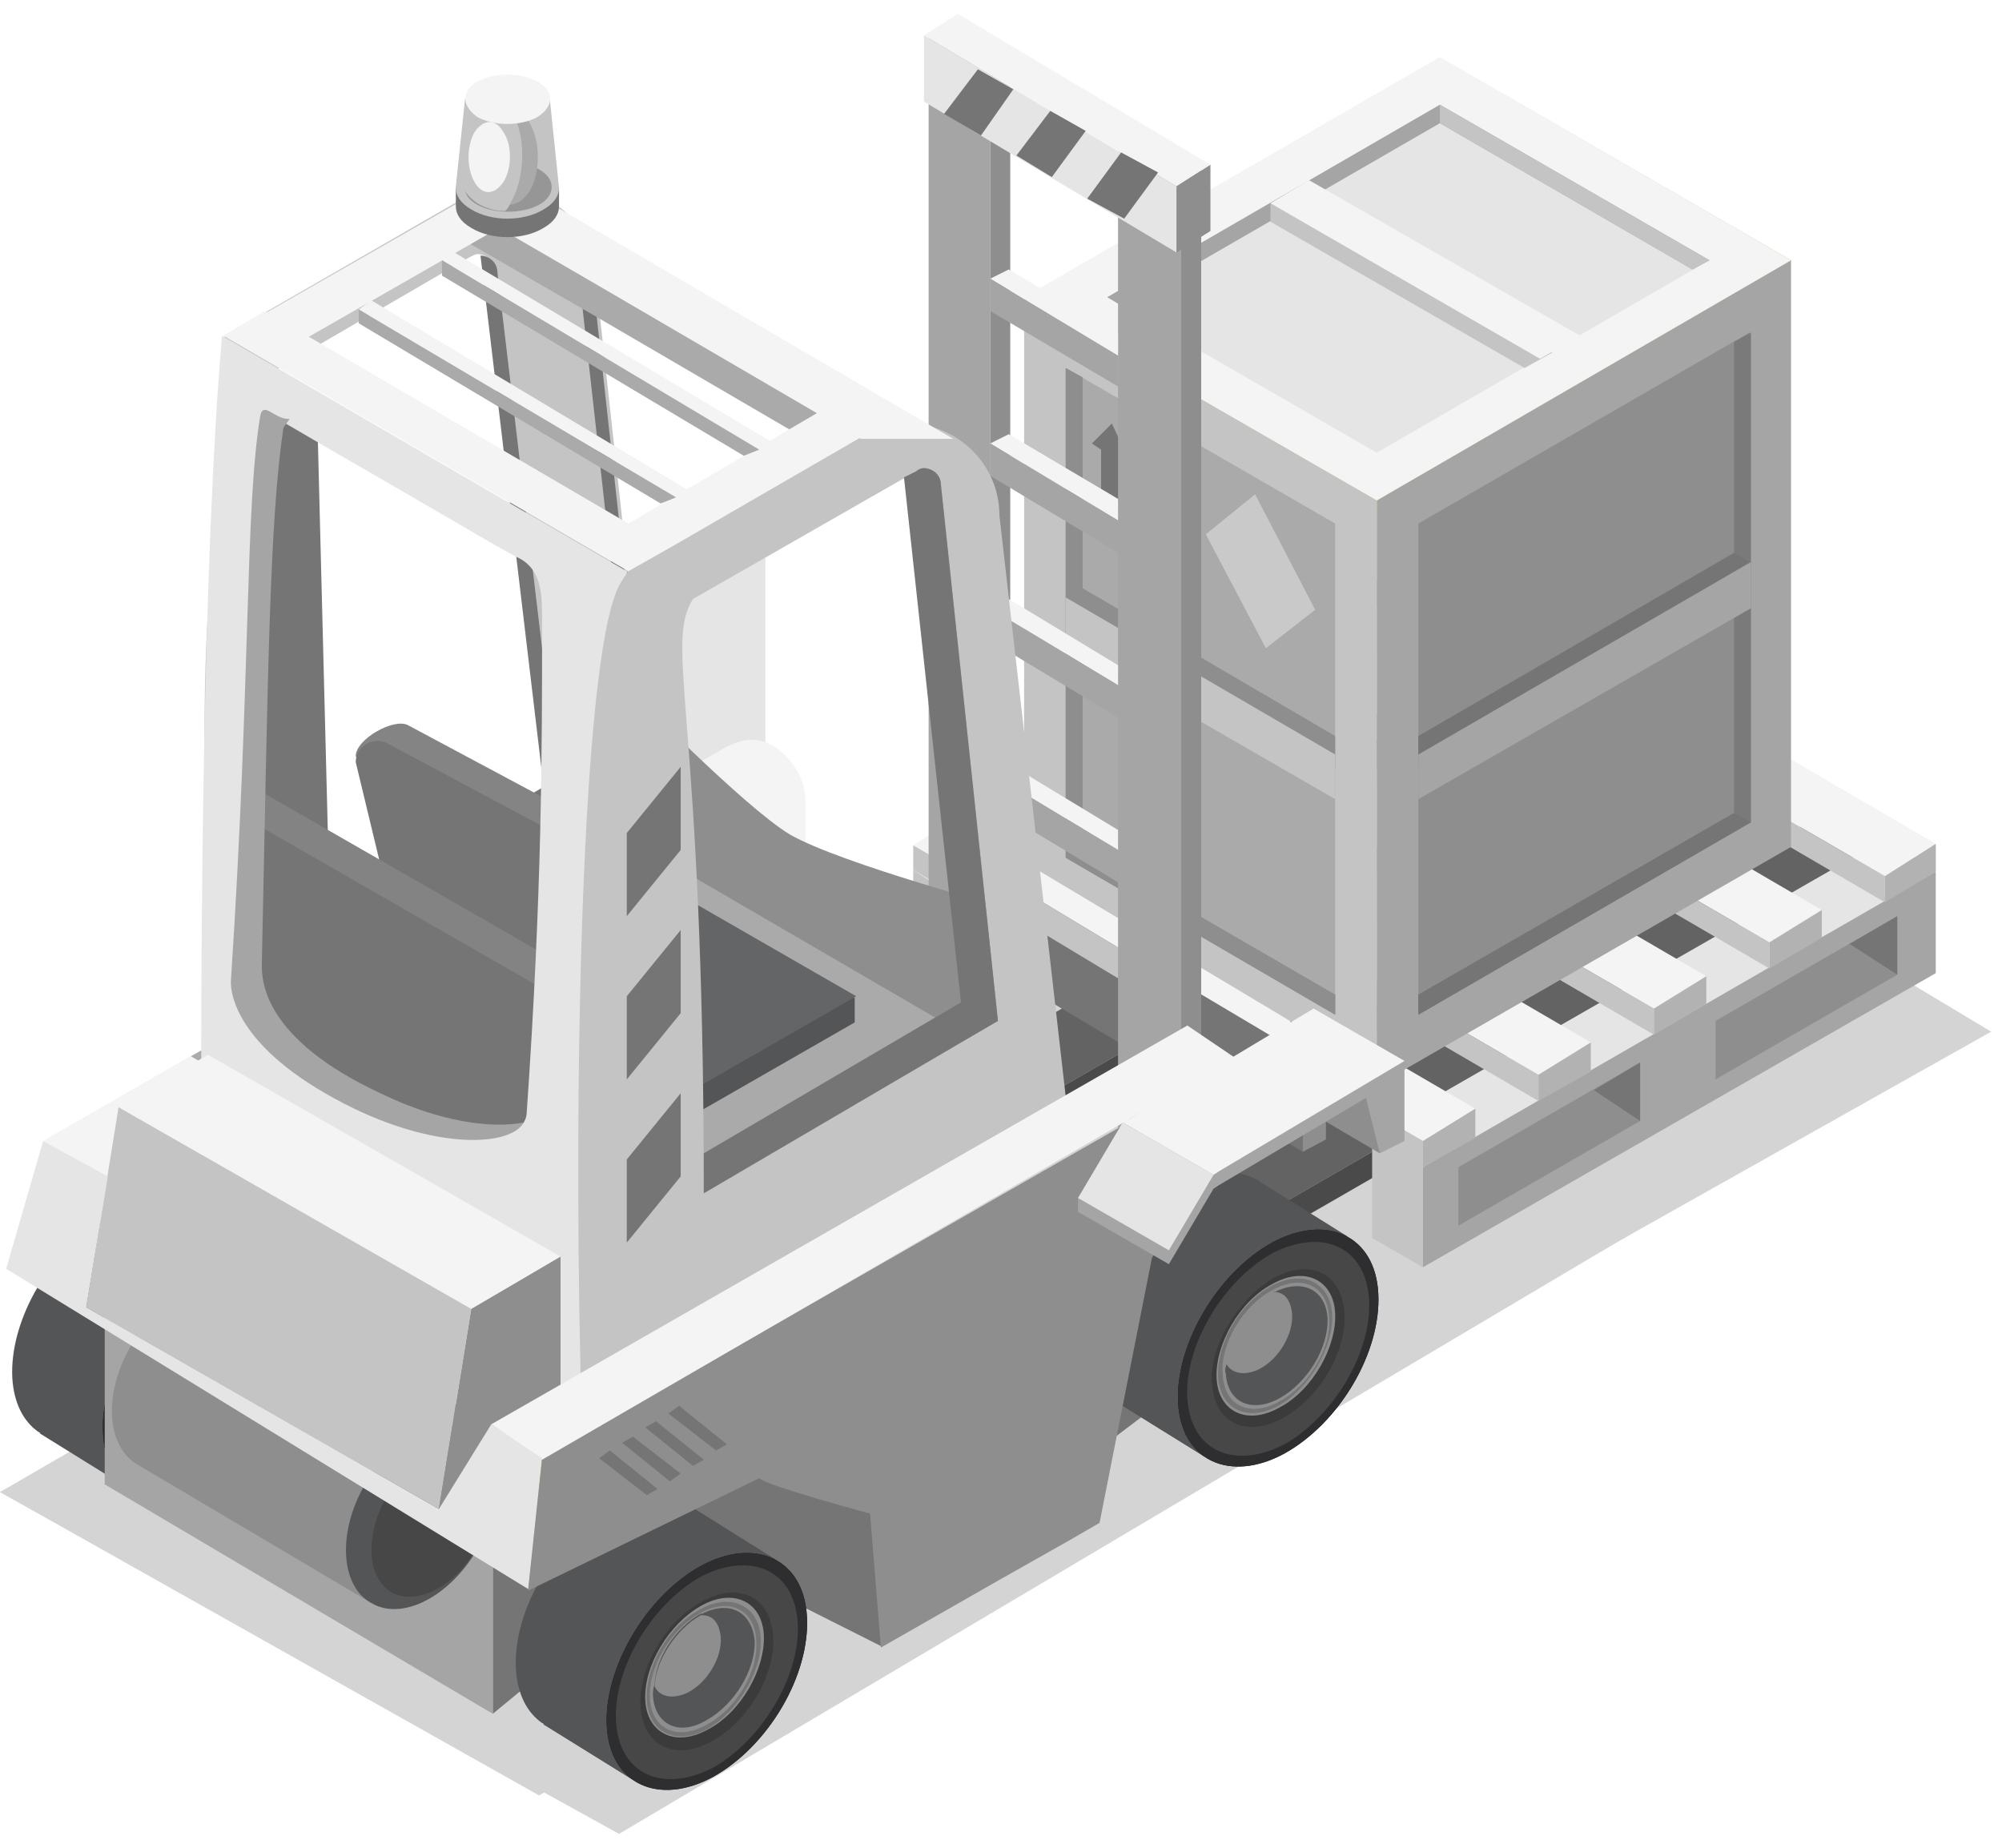 <?xml version="1.0" encoding="UTF-8"?> <svg xmlns="http://www.w3.org/2000/svg" width="130" height="120" viewBox="0 0 130 120" fill="none"> <path d="M0 96.9L52.8 66.3L88 87.5L35 116.6L0 96.9Z" fill="#D4D4D4"></path> <path d="M63.9 64.3L94.1 45.9L129.3 67L98.9 84.1L63.9 64.3Z" fill="#D4D4D4"></path> <path d="M0 96.9L84.5 53.4L117.6 73.2L40.2 119.1L0 96.9Z" fill="#D4D4D4"></path> <path d="M20.6 27L21.6 66.3L15.8 64.1C15.9 64.1 13.5 21.2 20.6 27Z" fill="#757575"></path> <path d="M75.6 77.5L80.1 80L123.8 54.8L119.3 52.3L75.6 77.5Z" fill="#636363"></path> <path d="M80.1 81.7V80L123.8 54.8V56.5L80.1 81.7Z" fill="#4A4A4A"></path> <path d="M75.6 79.2V77.5L80.1 80V81.7L75.6 79.2Z" fill="#BFBFBF"></path> <path d="M61.999 71.2V69.5L66.499 72V73.7L61.999 71.2Z" fill="#BFBFBF"></path> <path d="M61.999 69.5L66.499 72L110.3 46.8L105.8 44.3L61.999 69.5Z" fill="#636363"></path> <path d="M66.499 73.7V72L110.3 46.8V48.5L66.499 73.7Z" fill="#4A4A4A"></path> <path d="M74.2 61.8L78.6 64.4V82.5L74.2 79.9V61.8Z" fill="#272727"></path> <path d="M60.6 53.8L65.1 56.5V74.6L60.6 71.9V53.8Z" fill="#272727"></path> <path d="M66.5 55.6L65.1 56.5V74.6L66.5 73.7V55.6Z" fill="#0E0E0E"></path> <path d="M80.1 63.6L78.6 64.4V82.5L80.1 81.7V63.6Z" fill="#0E0E0E"></path> <path d="M75.6 60.9L74.2 61.8L78.6 64.4L80.1 63.6L75.6 60.9Z" fill="#838383"></path> <path d="M62.1 53L60.6 53.8L65.1 56.5L66.5 55.6L62.1 53Z" fill="#838383"></path> <path d="M59.3 56.5L62.7 58.7L96 39.6L92.6 37.4L59.3 56.5Z" fill="#E5E5E5"></path> <path d="M62.7 58.7V65.3L96 46.1V39.6L62.7 58.7Z" fill="#A5A5A5"></path> <path d="M76.8 51.9V55.7L65 62.5V58.8L76.8 51.9Z" fill="#8E8E8E"></path> <path d="M93.5 42.4V46.2L81.6 53V49.2L93.5 42.4Z" fill="#8E8E8E"></path> <path d="M59.3 56.5V63.3L62.7 65.3V58.7L59.3 56.5Z" fill="#C4C4C4"></path> <path d="M90.4 44.2L93.5 46.2V42.4L90.4 44.2Z" fill="#757575"></path> <path d="M73.7 53.8L76.8 55.7V51.9L73.7 53.8Z" fill="#757575"></path> <path d="M74.2 65.1L77.6 67.2L110.9 48.1L107.5 45.9L74.2 65.1Z" fill="#E5E5E5"></path> <path d="M77.6 67.2V73.8L110.9 54.7V48.1L77.6 67.2Z" fill="#A5A5A5"></path> <path d="M91.699 60.5V64.3L79.899 71.1V67.3L91.699 60.5Z" fill="#8E8E8E"></path> <path d="M108.3 50.9V54.7L96.499 61.5V57.7L108.3 50.9Z" fill="#8E8E8E"></path> <path d="M74.2 65.1V71.9L77.6 73.8V67.2L74.2 65.1Z" fill="#C4C4C4"></path> <path d="M105.3 52.8L108.3 54.7V50.9L105.3 52.8Z" fill="#757575"></path> <path d="M88.6 62.3L91.7 64.3V60.5L88.6 62.3Z" fill="#757575"></path> <path d="M89.1 73.6L92.4 75.8L125.7 56.6L122.4 54.5L89.1 73.6Z" fill="#E5E5E5"></path> <path d="M92.399 75.8V82.3L125.699 63.2V56.6L92.399 75.8Z" fill="#A5A5A5"></path> <path d="M106.5 69V72.8L94.7 79.6V75.8L106.5 69Z" fill="#8E8E8E"></path> <path d="M123.199 59.5V63.3L111.399 70.1V66.3L123.199 59.5Z" fill="#8E8E8E"></path> <path d="M89.1 73.6V80.4L92.4 82.3V75.8L89.1 73.6Z" fill="#C4C4C4"></path> <path d="M120.1 61.3L123.2 63.3V59.5L120.1 61.3Z" fill="#757575"></path> <path d="M103.5 70.8L106.5 72.8V69L103.5 70.8Z" fill="#757575"></path> <path d="M95.8 72L92.4 74.1L59.3 54.9L62.7 52.7L95.8 72Z" fill="#F4F4F4"></path> <path d="M92.4 74.1V75.8L59.3 56.5V54.9L92.4 74.1Z" fill="#C4C4C4"></path> <path d="M95.8 72V73.9L92.4 75.8V74.1L95.8 72Z" fill="#B2B2B2"></path> <path d="M103.3 67.7L99.9 69.8L66.8 50.6L70.2 48.4L103.3 67.7Z" fill="#F4F4F4"></path> <path d="M99.9 69.8V71.5L66.8 52.2V50.6L99.9 69.8Z" fill="#C4C4C4"></path> <path d="M103.3 67.7V69.6L99.9 71.5V69.8L103.3 67.7Z" fill="#B2B2B2"></path> <path d="M110.8 63.4L107.4 65.5L74.3 46.3L77.7 44.1L110.8 63.4Z" fill="#F4F4F4"></path> <path d="M107.4 65.5V67.2L74.3 47.9V46.3L107.4 65.5Z" fill="#C4C4C4"></path> <path d="M110.8 63.4V65.2L107.4 67.2V65.5L110.8 63.4Z" fill="#B2B2B2"></path> <path d="M118.3 59.1L114.9 61.2L81.8 42L85.2 39.8L118.3 59.1Z" fill="#F4F4F4"></path> <path d="M114.9 61.2V62.9L81.8 43.6V42L114.9 61.2Z" fill="#C4C4C4"></path> <path d="M118.3 59.1V60.9L114.9 62.9V61.2L118.3 59.1Z" fill="#B2B2B2"></path> <path d="M125.7 54.8L122.4 56.9L89.3 37.7L92.6 35.5L125.7 54.8Z" fill="#F4F4F4"></path> <path d="M122.4 56.9V58.6L89.3 39.3V37.7L122.4 56.9Z" fill="#C4C4C4"></path> <path d="M125.7 54.8V56.6L122.4 58.6V56.9L125.7 54.8Z" fill="#B2B2B2"></path> <path d="M89.4 70.5L116.3 55V16.9L89.4 32.5V70.5Z" fill="#A5A5A5"></path> <path d="M92.1 34V65.8L113.6 53.4V21.6L92.1 34Z" fill="#8E8E8E"></path> <path d="M70.6 21.6L89.4 32.5V70.5L70.6 59.7V21.6Z" fill="#D1A64F"></path> <path d="M89.4 70.5L66.5 57.3V19.3L89.4 32.5V70.5Z" fill="#C4C4C4"></path> <path d="M86.7 34V65.8L69.2 55.7V23.9L86.7 34Z" fill="#AAAAAA"></path> <path d="M70.3 55.1V24.5L69.2 23.9V55.7L86.7 65.9V64.6L70.3 55.1Z" fill="#8E8E8E"></path> <path d="M86.7 47.8V49.9L69.2 38.8L70.3 38.2L86.7 47.8Z" fill="#8E8E8E"></path> <path d="M69.2 41.8V38.8L86.7 49V51.9L69.2 41.8Z" fill="#C4C4C4"></path> <path d="M70.3 55.1L69.2 55.7L86.7 65.9V64.6L70.3 55.1Z" fill="#8E8E8E"></path> <path d="M112.6 52.8V22.2L113.7 21.6V53.4L92.1 65.9V64.6L112.6 52.8Z" fill="#7A7A7A"></path> <path d="M92.1 47.8V49.9L113.6 36.5L112.6 35.9L92.1 47.8Z" fill="#757575"></path> <path d="M113.7 39.5V36.5L92.1 49V51.9L113.7 39.5Z" fill="#A5A5A5"></path> <path d="M112.6 52.8L113.7 53.4L92.1 65.9V64.6L112.6 52.8Z" fill="#757575"></path> <path d="M70.6 21.6L89.4 32.5L116.3 16.9L97.6 6.1L70.6 21.6Z" fill="#D1A64F"></path> <path d="M116.3 16.9L93.5 3.7L66.5 19.3L89.4 32.5L116.3 16.9Z" fill="#F4F4F4"></path> <path d="M89.4 29.4L111 16.9L93.5 6.8L71.9 19.3L89.4 29.4Z" fill="#E5E5E5"></path> <path d="M93.5 8L72.9 19.9L71.9 19.3L93.5 6.8L111 16.9L109.9 17.5L93.5 8Z" fill="#A5A5A5"></path> <path d="M99 23.9L100.8 22.9L82.5 13.2V14.4L99 23.9Z" fill="#C4C4C4"></path> <path d="M85 11.7L82.5 13.2L100 23.3L102.6 21.8L85 11.7Z" fill="#F4F4F4"></path> <path d="M93.5 8V6.8L111 16.9L109.9 17.5L93.5 8Z" fill="#C4C4C4"></path> <path d="M71.5 29.2V32L72.8 32.7V29.9L73.5 30.3L72.2 27.5L70.9 28.8L71.5 29.2Z" fill="#757575"></path> <path d="M81.5 32.1L85.4 39.6L82.2 42.1L78.3 34.7L81.5 32.1Z" fill="#C9C9C9"></path> <path d="M74.5 30.5C74.5 30.7 74.6 30.9 74.7 31.1C74.8 31.3 74.9 31.5 75 31.6C75.1 31.7 75.3 31.9 75.4 32V33.7C75.1 33.6 74.9 33.6 74.9 33.7L76.3 34.5C76.2 34.3 76 34.1 75.8 33.9V32.2C75.9 32.2 76 32.2 76.1 32.2C76.2 32.2 76.3 32.1 76.4 32C76.5 31.9 76.5 31.8 76.6 31.7C76.7 31.5 76.7 31.2 76.7 31C76.7 30.9 76.7 30.8 76.7 30.7V30.6L75.6 30L74.5 29.4V29.5C74.5 29.6 74.5 29.6 74.5 29.7C74.4 30 74.4 30.2 74.5 30.5Z" fill="#654532"></path> <path d="M86.1 67.7L84.6 68.5L60.7 54.3L62.2 53.4L86.1 67.7Z" fill="#F4F4F4"></path> <path d="M84.6 68.5V74.8L60.7 60.6V54.3L84.6 68.5Z" fill="#757575"></path> <path d="M86.1 67.7V74L84.6 74.8V68.5L86.1 67.7Z" fill="#8E8E8E"></path> <path d="M74.7 61.4V62.8L66.4 57.8L67.6 57.1L74.7 61.4Z" fill="#F4F4F4"></path> <path d="M74.7 62.8V64.8L66.4 59.8V57.8L74.7 62.8Z" fill="#C4C4C4"></path> <path d="M72.6 9.4L76.7 11.8V75.9L72.6 73.5V9.4Z" fill="#A5A5A5"></path> <path d="M60.3 2.1L64.3 4.5V68.6L60.3 66.2V2.1Z" fill="#A5A5A5"></path> <path d="M65.6 3.8L64.3 4.5V68.6L65.6 67.9V3.8Z" fill="#8E8E8E"></path> <path d="M78 11L76.7 11.8V75.9L78 75.1V11Z" fill="#8E8E8E"></path> <path d="M78.6 10.7L76.4 12.1L60 2.3L62.2 0.9L78.6 10.7Z" fill="#F4F4F4"></path> <path d="M76.4 12.1V16.4L60 6.6V2.3L76.4 12.1Z" fill="#E5E5E5"></path> <path d="M78.6 10.7V15L76.4 16.4V12.1L78.6 10.7Z" fill="#8E8E8E"></path> <path d="M72.6 53.9V55.2L64.3 50.2L65.5 49.6L72.6 53.9Z" fill="#F4F4F4"></path> <path d="M72.6 55.2V57.3L64.3 52.3V50.2L72.6 55.2Z" fill="#A5A5A5"></path> <path d="M72.6 43.2V44.5L64.3 39.5L65.5 38.9L72.6 43.2Z" fill="#F4F4F4"></path> <path d="M72.6 44.5V46.6L64.3 41.6V39.5L72.6 44.5Z" fill="#A5A5A5"></path> <path d="M72.6 32.4V33.8L64.3 28.8L65.5 28.2L72.6 32.4Z" fill="#F4F4F4"></path> <path d="M72.6 33.8V35.9L64.3 30.9V28.8L72.6 33.8Z" fill="#A5A5A5"></path> <path d="M72.6 21.7V23.1L64.3 18.1L65.5 17.5L72.6 21.7Z" fill="#F4F4F4"></path> <path d="M72.6 23.1V25.1L64.3 20.2V18.1L72.6 23.1Z" fill="#A5A5A5"></path> <path d="M65.8 5.8L63.7 8.8L61.3 7.4L63.5 4.5L65.8 5.8Z" fill="#757575"></path> <path d="M70.5 8.5L68.3 11.5L66 10.1L68.2 7.2L70.5 8.5Z" fill="#757575"></path> <path d="M75.2 11.2L73 14.2L70.6 12.9L72.8 9.9L75.2 11.2Z" fill="#757575"></path> <path fill-rule="evenodd" clip-rule="evenodd" d="M80.5 76.4V87.2L69.8 95.3C69.8 95.3 70.1 79.4 80.5 76.4Z" fill="#757575"></path> <path fill-rule="evenodd" clip-rule="evenodd" d="M83.6 80.3H87.5L81.9 76.8C81.9 76.8 81.8 76.8 81.8 76.7L81.6 76.6C80.3 75.9 78.6 76 76.7 77C73.1 79 70.4 83.6 70.6 87.4C70.7 89 71.3 90.2 72.3 90.9C72.3 90.9 72.4 90.9 72.4 91L78.2 94.6L77.9 92.8L77.6 90.6C81.2 88.7 83.9 84.1 83.6 80.3C83.6 80.4 83.6 80.4 83.6 80.3Z" fill="#545557"></path> <path fill-rule="evenodd" clip-rule="evenodd" d="M76.5 91.1C76.7 94.9 79.9 96.3 83.4 94.4C87 92.4 89.7 87.8 89.5 84C89.3 80.2 86.1 78.8 82.6 80.7C79 82.7 76.3 87.4 76.5 91.1Z" fill="#18171D"></path> <path fill-rule="evenodd" clip-rule="evenodd" d="M78.3 90.1C78.5 92.8 80.7 93.9 83.3 92.5C85.9 91.1 87.9 87.7 87.7 85C87.5 82.3 85.3 81.2 82.7 82.6C80.1 84.1 78.2 87.4 78.3 90.1Z" fill="black"></path> <path fill-rule="evenodd" clip-rule="evenodd" d="M76.5 91.1C76.7 94.9 79.9 96.3 83.4 94.4C87 92.4 89.7 87.8 89.5 84C89.3 80.2 86.1 78.8 82.6 80.7C79 82.7 76.3 87.4 76.5 91.1Z" fill="#2E2D30"></path> <path fill-rule="evenodd" clip-rule="evenodd" d="M77.1 90.8C77.3 94.2 80.1 95.5 83.4 93.8C86.6 92 89.1 87.8 88.9 84.4C88.7 81 85.9 79.7 82.6 81.4C79.4 83.2 76.9 87.4 77.1 90.8Z" fill="#474747"></path> <path fill-rule="evenodd" clip-rule="evenodd" d="M78.7 89.9C78.9 92.4 80.9 93.4 83.3 92.1C85.7 90.8 87.5 87.7 87.3 85.2C87.1 82.7 85.1 81.7 82.7 83C80.4 84.4 78.5 87.4 78.7 89.9Z" fill="#3B3B3B"></path> <path fill-rule="evenodd" clip-rule="evenodd" d="M79 89.5C79.1 91.7 81 92.6 83.1 91.4C85.2 90.3 86.8 87.5 86.7 85.3C86.6 83.1 84.7 82.2 82.6 83.4C80.5 84.5 78.9 87.3 79 89.5Z" fill="#8E8E8E"></path> <path fill-rule="evenodd" clip-rule="evenodd" d="M79.1 89.4C79.2 91.5 81 92.4 83 91.3C85 90.2 86.6 87.5 86.5 85.4C86.4 83.3 84.6 82.4 82.6 83.5C80.5 84.6 79 87.3 79.1 89.4Z" fill="#757575"></path> <path fill-rule="evenodd" clip-rule="evenodd" d="M79.4 89.3C79.5 91.3 81.2 92.1 83.1 91C85 90 86.5 87.5 86.3 85.5C86.2 83.5 84.5 82.7 82.6 83.8C80.7 84.8 79.2 87.3 79.4 89.3Z" fill="#8E8E8E"></path> <path fill-rule="evenodd" clip-rule="evenodd" d="M79.6 89.2C79.7 91.1 81.3 91.8 83.1 90.8C84.9 89.8 86.3 87.5 86.2 85.6C86.1 83.8 84.6 83 82.8 83.9H82.7C81.1 84.8 79.8 86.7 79.7 88.5C79.6 88.7 79.5 89 79.6 89.2Z" fill="#545557"></path> <path fill-rule="evenodd" clip-rule="evenodd" d="M79.6 88.5C79.9 89.2 80.8 89.4 81.8 88.9C83.1 88.2 84 86.6 83.9 85.3C83.8 84.4 83.4 83.9 82.7 83.9H82.6C81 84.8 79.7 86.8 79.6 88.5Z" fill="#8E8E8E"></path> <path d="M38.6 39.4L49.7 32.9V50.7L38.6 57.1V39.4Z" fill="#E5E5E5"></path> <path d="M13.8 71.5L11.8 72.6V71.5H13.8Z" fill="#F1C33A"></path> <path fill-rule="evenodd" clip-rule="evenodd" d="M17.7 82.4L11.8 78.8L13.7 82.4H17.7Z" fill="#010007"></path> <path fill-rule="evenodd" clip-rule="evenodd" d="M13.8 82.4C13.6 78.6 10.4 77.2 6.9 79.1C3.3 81.1 0.6 85.7 0.8 89.5C0.9 91.1 1.5 92.3 2.5 93C2.5 93 2.6 93 2.6 93.1L8.4 96.7L8.1 95L7.8 92.8C11.3 90.8 14 86.2 13.8 82.4Z" fill="#545557"></path> <path fill-rule="evenodd" clip-rule="evenodd" d="M6.7 93.2C6.9 97 10.1 98.4 13.6 96.5C17.2 94.5 19.9 89.9 19.7 86.1C19.5 82.3 16.3 80.9 12.8 82.8C9.2 84.8 6.4 89.5 6.7 93.2Z" fill="#18171D"></path> <path fill-rule="evenodd" clip-rule="evenodd" d="M8.5 92.2C8.7 94.9 10.9 96 13.5 94.6C16.1 93.2 18.1 89.8 17.9 87.1C17.7 84.4 15.5 83.3 12.9 84.7C10.3 86.2 8.3 89.5 8.5 92.2Z" fill="black"></path> <path fill-rule="evenodd" clip-rule="evenodd" d="M6.7 93.2C6.9 97 10.1 98.4 13.6 96.5C17.2 94.5 19.9 89.9 19.7 86.1C19.5 82.3 16.3 80.9 12.8 82.8C9.2 84.8 6.4 89.5 6.7 93.2Z" fill="#2E2D30"></path> <path fill-rule="evenodd" clip-rule="evenodd" d="M7.3 92.9C7.5 96.3 10.3 97.6 13.6 95.9C16.8 94.1 19.3 89.9 19.1 86.5C18.9 83.1 16.1 81.8 12.8 83.5C9.6 85.3 7.1 89.5 7.3 92.9Z" fill="#1B1B1F"></path> <path fill-rule="evenodd" clip-rule="evenodd" d="M8.9 92C9.1 94.5 11.1 95.5 13.5 94.2C15.9 92.9 17.7 89.8 17.5 87.3C17.3 84.8 15.3 83.8 12.9 85.1C10.5 86.4 8.7 89.5 8.9 92Z" fill="#3B3B3B"></path> <path fill-rule="evenodd" clip-rule="evenodd" d="M9.2 91.5C9.3 93.7 11.2 94.6 13.3 93.4C15.4 92.3 17 89.5 16.9 87.3C16.8 85.1 14.9 84.2 12.8 85.4C10.6 86.6 9 89.3 9.2 91.5Z" fill="#D49332"></path> <path fill-rule="evenodd" clip-rule="evenodd" d="M9.3 91.5C9.4 93.6 11.2 94.5 13.2 93.4C15.2 92.3 16.8 89.6 16.7 87.5C16.6 85.4 14.8 84.5 12.8 85.6C10.7 86.7 9.2 89.3 9.3 91.5Z" fill="#A76022"></path> <path fill-rule="evenodd" clip-rule="evenodd" d="M9.5 91.3C9.6 93.3 11.3 94.1 13.2 93C15.1 92 16.6 89.5 16.4 87.5C16.3 85.5 14.6 84.7 12.7 85.8C10.9 86.9 9.4 89.3 9.5 91.3Z" fill="#D49332"></path> <path fill-rule="evenodd" clip-rule="evenodd" d="M9.7 91.2C9.8 93.1 11.4 93.8 13.2 92.8C15 91.8 16.4 89.5 16.3 87.6C16.2 85.8 14.7 85 12.9 85.9H12.8C11.2 86.8 9.9 88.7 9.8 90.5C9.7 90.8 9.7 91 9.7 91.2Z" fill="#EDBB05"></path> <path fill-rule="evenodd" clip-rule="evenodd" d="M9.8 90.6C10.1 91.3 11 91.5 12 91C13.3 90.3 14.2 88.7 14.1 87.4C14 86.5 13.6 86 12.9 86H12.8C11.2 86.9 9.9 88.9 9.8 90.6Z" fill="#D49332"></path> <path d="M2.8 74.1L7.5 76.7L52.3 62.7V52.1C52.3 51 51.9 50.1 51.3 49.4C50.1 48 48.8 47.6 47 48.6L2.8 74.1Z" fill="#F4F4F4"></path> <path d="M32 94.1L43.9 101.5L32 111.3V94.1Z" fill="#757575"></path> <path fill-rule="evenodd" clip-rule="evenodd" d="M57.2 106.9L43.5 100L46.9 92.4C46.9 92.4 46.2 94.3 49.3 95.9C52.6 97.6 62.3 94.9 57.2 106.9Z" fill="#757575"></path> <path d="M6.8 79.2L32 94.1V111.3L6.8 96.4V79.2Z" fill="#A5A5A5"></path> <path d="M36.4 97.3L15.8 85L14.3 83.8L42.4 90.4L36.4 97.3Z" fill="#976305"></path> <path d="M14 72.5L42.8 55.6L38.7 18.2C38.7 16.2 37.8 14.6 36.4 13.5L36.2 13.4C34.4 12.2 31.9 11.9 29.7 13.1L14.6 21.8C14.5 21.8 13.7 40.2 14 72.5ZM16.4 24.9L30.5 16.7C30.7 16.6 30.9 16.5 31 16.5C31.5 16.5 32.1 16.9 32.1 17.6L36.2 52.1L14 65.4C12 38.6 14.6 27.9 16.4 24.9Z" fill="#C4C4C4"></path> <path d="M37.5 17.1C37.5 15.7 37 14.5 36.3 13.6C37.6 14.7 38.5 16.3 38.5 18.3L42.6 55.7L14 72.5C13.9 71.9 13.9 71.4 13.9 70.8L41.7 54.5L37.5 17.1Z" fill="#757575"></path> <path d="M31.2 16.6C31.7 16.6 32.3 17 32.3 17.7L36.4 52.2L14 65.4C14 64.8 13.9 64.3 13.9 63.7L35.3 51.1L31.2 16.6Z" fill="#757575"></path> <path d="M40.9 44.8C40.9 44.8 48.3 52.4 51.3 54.2C54.6 56.1 65.8 59.1 65.8 59.1L62.6 75L42.6 59.7L40.9 44.8Z" fill="#8E8E8E"></path> <path d="M12.4 68.6L42.4 86.1L69 70.9L39.1 53.5L12.4 68.6Z" fill="#AAAAAA"></path> <path d="M29.1 64.1V65.6C29.1 66.2 29.3 66.8 29.9 67.2L40 73C41.3 73.7 42.8 73.7 44 73L54 66.1L42.2 57.1L36.2 60.6L30.8 63.7L29.1 64.1Z" fill="#545557"></path> <path d="M29.1 64.1V65.6C29.1 66.2 29.3 66.8 29.9 67.2L40 73C41.3 73.7 42.8 73.7 44 73L55.5 66.4V64.8L30.9 63.7L29.1 64.1Z" fill="#545557"></path> <path d="M55.6 64.7L44.1 71.3C42.8 72 41.3 72 40.1 71.3L30 65.5C28.9 64.9 28.9 63.2 30 62.6L41 56.3L55.6 64.7Z" fill="#646566"></path> <path d="M36.3 61.4L24.2 51.7L23.1 49.1C23.1 48 25.6 46.6 26.5 47.1L36.6 52.5C38 53.3 42.9 54.4 42.9 56L40.9 57.1L36.3 61.4Z" fill="#848484"></path> <path d="M25.2 48.3L35.3 53.7C36.7 54.5 41.6 55.6 41.6 57.2L42.3 73.5L27 65.7L23.1 49.5C23.1 48.4 24.3 47.8 25.2 48.3Z" fill="#757575"></path> <path d="M14.5 50L39.4 64.3L36.2 80.2L16.2 64.9L14.5 50Z" fill="#838383"></path> <path d="M14.5 52.3L39.4 66.6L36.2 82.5L16.2 67.1L14.5 52.3Z" fill="#757575"></path> <path d="M29.6 15.3L38.6 20.5L55.9 30.6H61.9L36.4 15.8L36.2 15.7C34.6 14.6 31.7 12.4 29.7 13.2V15.3H29.6Z" fill="#AAAAAA"></path> <path d="M13.1 81.2L39.1 96.9C39.6 55.1 40.7 37.1 40.7 37.1L14.4 21.8C14.5 21.8 12.8 35.1 13.1 81.2ZM17.3 27C17.6 27 17.9 27.1 18.2 27.3C21.6 29.3 27.7 32.8 31.8 35.2C32.5 35.6 33.2 36 33.8 36.3C35.2 37.1 35.2 38.7 35.2 40.3C35.2 49 35.2 57.8 34.2 72.3C34.1 74.3 29.3 74.9 23.1 71.9C15.7 68.3 15 64.6 15.1 63.5C17.2 41.4 16.1 26.8 17.3 27Z" fill="#E5E5E5"></path> <path d="M18.4 27.8C17.5 33.9 17.4 43.6 17 62.7C17 63.8 17.2 67.5 24.7 71C28.6 72.9 32 73.3 34 72.9C33.2 74.4 28.6 74.7 23 72C15.6 68.4 14.9 64.7 15 63.6C16.3 43.8 15.9 33 16.9 27C17.1 26 17.9 27.3 18.8 27.2C18.7 27.4 18.5 27.6 18.4 27.8Z" fill="#A5A5A5"></path> <path d="M38.2 89C38 90.9 38.6 92.8 38.8 94.8L40.8 95.9C40.5 93.2 40.2 90.5 39.9 88C36.2 47 43.6 35.6 43.6 35.6L43.5 35.5L40.8 37.1C40.8 37.1 40.7 37.2 40.7 37.3C40.6 37.4 40.5 37.6 40.3 37.9C38.1 41.4 41 61.3 38.2 89Z" fill="#838383"></path> <path d="M37.7 89.3L38.2 89L39.9 88L69.2 71.2L64.9 33.5C64.9 28.9 59.9 26 55.9 28.3L43.5 35.5L40.8 37.1C40.8 37.1 40.7 37.2 40.7 37.3C40.6 37.4 40.5 37.6 40.3 37.9C37.9 41.6 37.2 68 37.7 89.3ZM45 38.9L59.5 30.6C59.7 30.5 59.8 30.4 60 30.4C60.4 30.4 61.1 30.8 61.1 31.5L64.8 66.3L45.7 77.4C45.7 46.3 43.1 41.9 45 38.9Z" fill="#C4C4C4"></path> <path d="M45.7 74.9V77.5L64.8 66.3L61.1 31.5C61.1 30.7 60.4 30.4 60 30.4C59.8 30.4 59.6 30.5 59.5 30.6L58.7 31L62.4 65.1L45.7 74.9Z" fill="#757575"></path> <path d="M24.1 104.1L8.9 95.1C6.9 93.9 6.7 90.5 8.5 87.4C10.3 84.3 13.4 82.7 15.4 83.9L30.7 93L24.1 104.1Z" fill="#8E8E8E"></path> <path d="M30.6 92.9C28.6 91.7 25.5 93.3 23.7 96.4C21.9 99.5 22.1 103 24.1 104.1C26.1 105.3 29.2 103.7 31 100.6C32.8 97.5 32.6 94 30.6 92.9Z" fill="#545557"></path> <path d="M30.6 94.4C29 93.5 26.5 94.7 25.1 97.2C23.7 99.7 23.8 102.4 25.4 103.4C27 104.3 29.5 103.1 30.9 100.6C32.4 98.1 32.3 95.4 30.6 94.4Z" fill="#474747"></path> <path d="M28.5 98L36.4 93.8V81.6L30.6 85L28.5 98Z" fill="#8E8E8E"></path> <path d="M7.7 71.9L30.6 85L28.5 98L5.6 84.9L7.7 71.9Z" fill="#C4C4C4"></path> <path d="M36.4 13.6L36.2 13.5C34.4 12.3 31.9 12 29.7 13.2L17.3 20.3L20 21.9L32.4 14.8L38.6 18.4L55.9 28.5H61.9L36.4 13.6Z" fill="#F4F4F4"></path> <path d="M40.8 34L17.2 20.2L14.5 21.8L40.8 37.1L43.8 35.4L55.9 28.4L53.1 26.8L40.8 34Z" fill="#F4F4F4"></path> <path d="M7.7 71.9L30.6 85L36.4 81.6L13.5 68.5L7.7 71.9Z" fill="#F4F4F4"></path> <path fill-rule="evenodd" clip-rule="evenodd" d="M46.5 101.3H50.4L44.8 97.8C44.8 97.8 44.7 97.8 44.7 97.7L44.5 97.6C43.2 96.9 41.5 97 39.6 98C36 100 33.3 104.6 33.5 108.4C33.6 110 34.2 111.2 35.2 111.9C35.2 111.9 35.3 111.9 35.3 112L41.1 115.6L40.8 113.8L40.5 111.6C44.1 109.7 46.7 105.1 46.5 101.3Z" fill="#545557"></path> <path fill-rule="evenodd" clip-rule="evenodd" d="M39.4 112.1C39.6 115.9 42.8 117.3 46.3 115.4C49.9 113.4 52.6 108.8 52.4 105C52.2 101.2 49 99.8 45.5 101.7C41.9 103.7 39.2 108.4 39.4 112.1Z" fill="#18171D"></path> <path fill-rule="evenodd" clip-rule="evenodd" d="M41.2 111.1C41.4 113.8 43.6 114.9 46.2 113.5C48.8 112.1 50.8 108.7 50.6 106C50.4 103.3 48.2 102.2 45.6 103.6C43 105.1 41 108.4 41.2 111.1Z" fill="black"></path> <path fill-rule="evenodd" clip-rule="evenodd" d="M39.4 112.1C39.6 115.9 42.8 117.3 46.3 115.4C49.9 113.4 52.6 108.8 52.4 105C52.2 101.2 49 99.8 45.5 101.7C41.9 103.7 39.2 108.4 39.4 112.1Z" fill="#2E2D30"></path> <path fill-rule="evenodd" clip-rule="evenodd" d="M40 111.8C40.2 115.2 43 116.5 46.3 114.8C49.5 113 52 108.8 51.8 105.4C51.6 102 48.8 100.7 45.5 102.4C42.3 104.2 39.8 108.4 40 111.8Z" fill="#474747"></path> <path fill-rule="evenodd" clip-rule="evenodd" d="M41.6 110.9C41.8 113.4 43.8 114.4 46.2 113.1C48.6 111.8 50.4 108.7 50.2 106.2C50 103.7 48 102.7 45.6 104C43.2 105.3 41.4 108.4 41.6 110.9Z" fill="#3B3B3B"></path> <path fill-rule="evenodd" clip-rule="evenodd" d="M41.9 110.4C42 112.6 43.9 113.5 46 112.3C48.1 111.2 49.7 108.4 49.6 106.2C49.5 104 47.6 103.1 45.5 104.3C43.4 105.5 41.8 108.2 41.9 110.4Z" fill="#8E8E8E"></path> <path fill-rule="evenodd" clip-rule="evenodd" d="M42 110.4C42.1 112.5 43.9 113.4 45.9 112.3C47.9 111.2 49.5 108.5 49.4 106.4C49.3 104.3 47.5 103.4 45.5 104.5C43.4 105.6 41.9 108.2 42 110.4Z" fill="#757575"></path> <path fill-rule="evenodd" clip-rule="evenodd" d="M42.2 110.3C42.3 112.3 44 113.1 45.9 112C47.8 111 49.3 108.5 49.1 106.5C49 104.5 47.3 103.7 45.4 104.8C43.6 105.8 42.1 108.2 42.2 110.3Z" fill="#8E8E8E"></path> <path fill-rule="evenodd" clip-rule="evenodd" d="M42.4 110.1C42.5 112 44.1 112.8 45.9 111.7C47.7 110.7 49.1 108.4 49 106.5C48.8 104.7 47.4 103.9 45.6 104.8H45.5C43.9 105.7 42.6 107.6 42.5 109.4C42.4 109.7 42.4 109.9 42.4 110.1Z" fill="#545557"></path> <path fill-rule="evenodd" clip-rule="evenodd" d="M42.5 109.5C42.8 110.2 43.7 110.4 44.7 109.9C46 109.2 46.9 107.6 46.8 106.3C46.7 105.4 46.3 104.9 45.6 104.9H45.5C43.9 105.8 42.6 107.8 42.5 109.5Z" fill="#8E8E8E"></path> <path d="M35.2 94.7L34.3 103.3L49.3 96C49.8 96.5 56.5 98.3 56.5 98.3L57.2 107L64.9 102.6L69.5 100L71.4 98.9L74.8 81.7L78 75.4L81 74.7L80.4 68.8L35.2 94.7Z" fill="#8E8E8E"></path> <path d="M40.7 59.5L44.2 55.2V49.8L40.7 54.1V59.5Z" fill="#757575"></path> <path d="M40.7 70.1L44.2 65.8V60.4L40.7 64.7V70.1Z" fill="#757575"></path> <path d="M40.7 80.7L44.2 76.4V71L40.7 75.3V80.7Z" fill="#757575"></path> <path d="M44.8 31.9L43.9 32.3L23.3 20.1L24.1 19.5L44.8 31.9Z" fill="#F4F4F4"></path> <path d="M43.9 32.3L42.9 32.7L23.3 21V20.1L43.9 32.3Z" fill="#AAAAAA"></path> <path d="M50.1 28.7L49.3 29.2L28.7 16.9L29.5 16.4L50.1 28.7Z" fill="#F4F4F4"></path> <path d="M49.3 29.2L48.3 29.6L28.7 17.9V16.9L49.3 29.2Z" fill="#AAAAAA"></path> <path d="M36.3 13.4V12.2H35.5C35.4 12.1 35.4 12.1 35.3 12C34 11.2 31.9 11.2 30.6 12C30.5 12.1 30.4 12.1 30.3 12.2H29.6V13.4C29.6 13.9 29.9 14.4 30.6 14.8C31.9 15.6 34 15.6 35.3 14.8C36 14.4 36.3 13.9 36.3 13.4Z" fill="#757575"></path> <path d="M36.3 12.2L35.7 6.4H30.2L29.6 12.1C29.6 12.1 29.6 12.1 29.6 12.2C29.6 12.7 29.9 13.2 30.6 13.6C31.9 14.4 34 14.4 35.3 13.6C36 13.2 36.3 12.7 36.3 12.2Z" fill="#C4C4C4"></path> <path d="M31 11C32.1 10.4 33.9 10.4 35 11C36.1 11.6 36.1 12.7 35 13.3C33.9 13.9 32.1 13.9 31 13.3C29.9 12.7 29.9 11.7 31 11Z" fill="#969696"></path> <path d="M34.4 8C33.7 6.8 32.6 6.8 31.8 8C31.1 9.2 31.1 11.2 31.8 12.4C32.5 13.6 33.6 13.6 34.4 12.4C35.1 11.2 35.1 9.2 34.4 8Z" fill="#AAAAAA"></path> <path d="M31 13.2C31.5 13.5 32.1 13.7 32.8 13.7L32.9 13.6C33 13.5 33.1 13.3 33.2 13.1C34.1 11.5 34.2 8.8 33.2 7.2C33 6.8 32.7 6.5 32.4 6.3H30.6L30.5 6.4L30 11.6C30 11.6 30 11.6 30 11.7C30 12.3 30.4 12.8 31 13.2Z" fill="#C4C4C4"></path> <path d="M32.7 8.6C32.2 7.7 31.4 7.7 30.8 8.6C30.3 9.5 30.3 10.9 30.8 11.8C31.3 12.7 32.1 12.7 32.7 11.8C33.2 11 33.3 9.5 32.7 8.6Z" fill="#F4F4F4"></path> <path d="M31 5.3C32.1 4.7 33.8 4.7 34.9 5.3C36 5.9 36 6.9 34.9 7.6C33.8 8.2 32.1 8.2 31 7.6C30 6.9 29.9 5.9 31 5.3Z" fill="#F4F4F4"></path> <path d="M31.9 92.5L35.2 94.8L80.2 68.7L77.1 66.6L31.9 92.5Z" fill="#F4F4F4"></path> <path d="M38.9 94.7L39.6 94.2L42.7 96.7L42 97.1L38.9 94.7Z" fill="#757575"></path> <path d="M40.4 93.7L41.1 93.3L44.2 95.7L43.5 96.2L40.4 93.7Z" fill="#757575"></path> <path d="M41.9 92.7L42.6 92.3L45.7 94.8L45 95.2L41.9 92.7Z" fill="#757575"></path> <path d="M43.4 91.8L44.1 91.3L47.2 93.8L46.5 94.2L43.4 91.8Z" fill="#757575"></path> <path d="M83.8 66.3L89.6 69.7V74.9L83.8 71.5V66.3Z" fill="#8E8E8E"></path> <path d="M73.3 73.6H73.2L72.9 73.8L77.6 76.5L70 77.8V78.7L75.9 82.1L78.8 77.2L79.1 77L88.7 71.3L89.6 74.9L91.2 74.1V69.8V68.9L73.3 73.6Z" fill="#A5A5A5"></path> <path d="M91.2 68.9L79.1 76.1L78.8 76.3L72.9 72.9L73.2 72.7H73.3L85.3 65.5L91.2 68.9Z" fill="#F4F4F4"></path> <path d="M78.8 76.3L75.9 81.2L70 77.8L72.9 72.9L78.8 76.3Z" fill="#E5E5E5"></path> <path d="M31.9 92.5L28.5 98L5.6 84.9L7 76.4L2.8 74.1L0.4 82.4L34.3 103.2L35.2 94.7L31.9 92.5Z" fill="#E5E5E5"></path> </svg> 